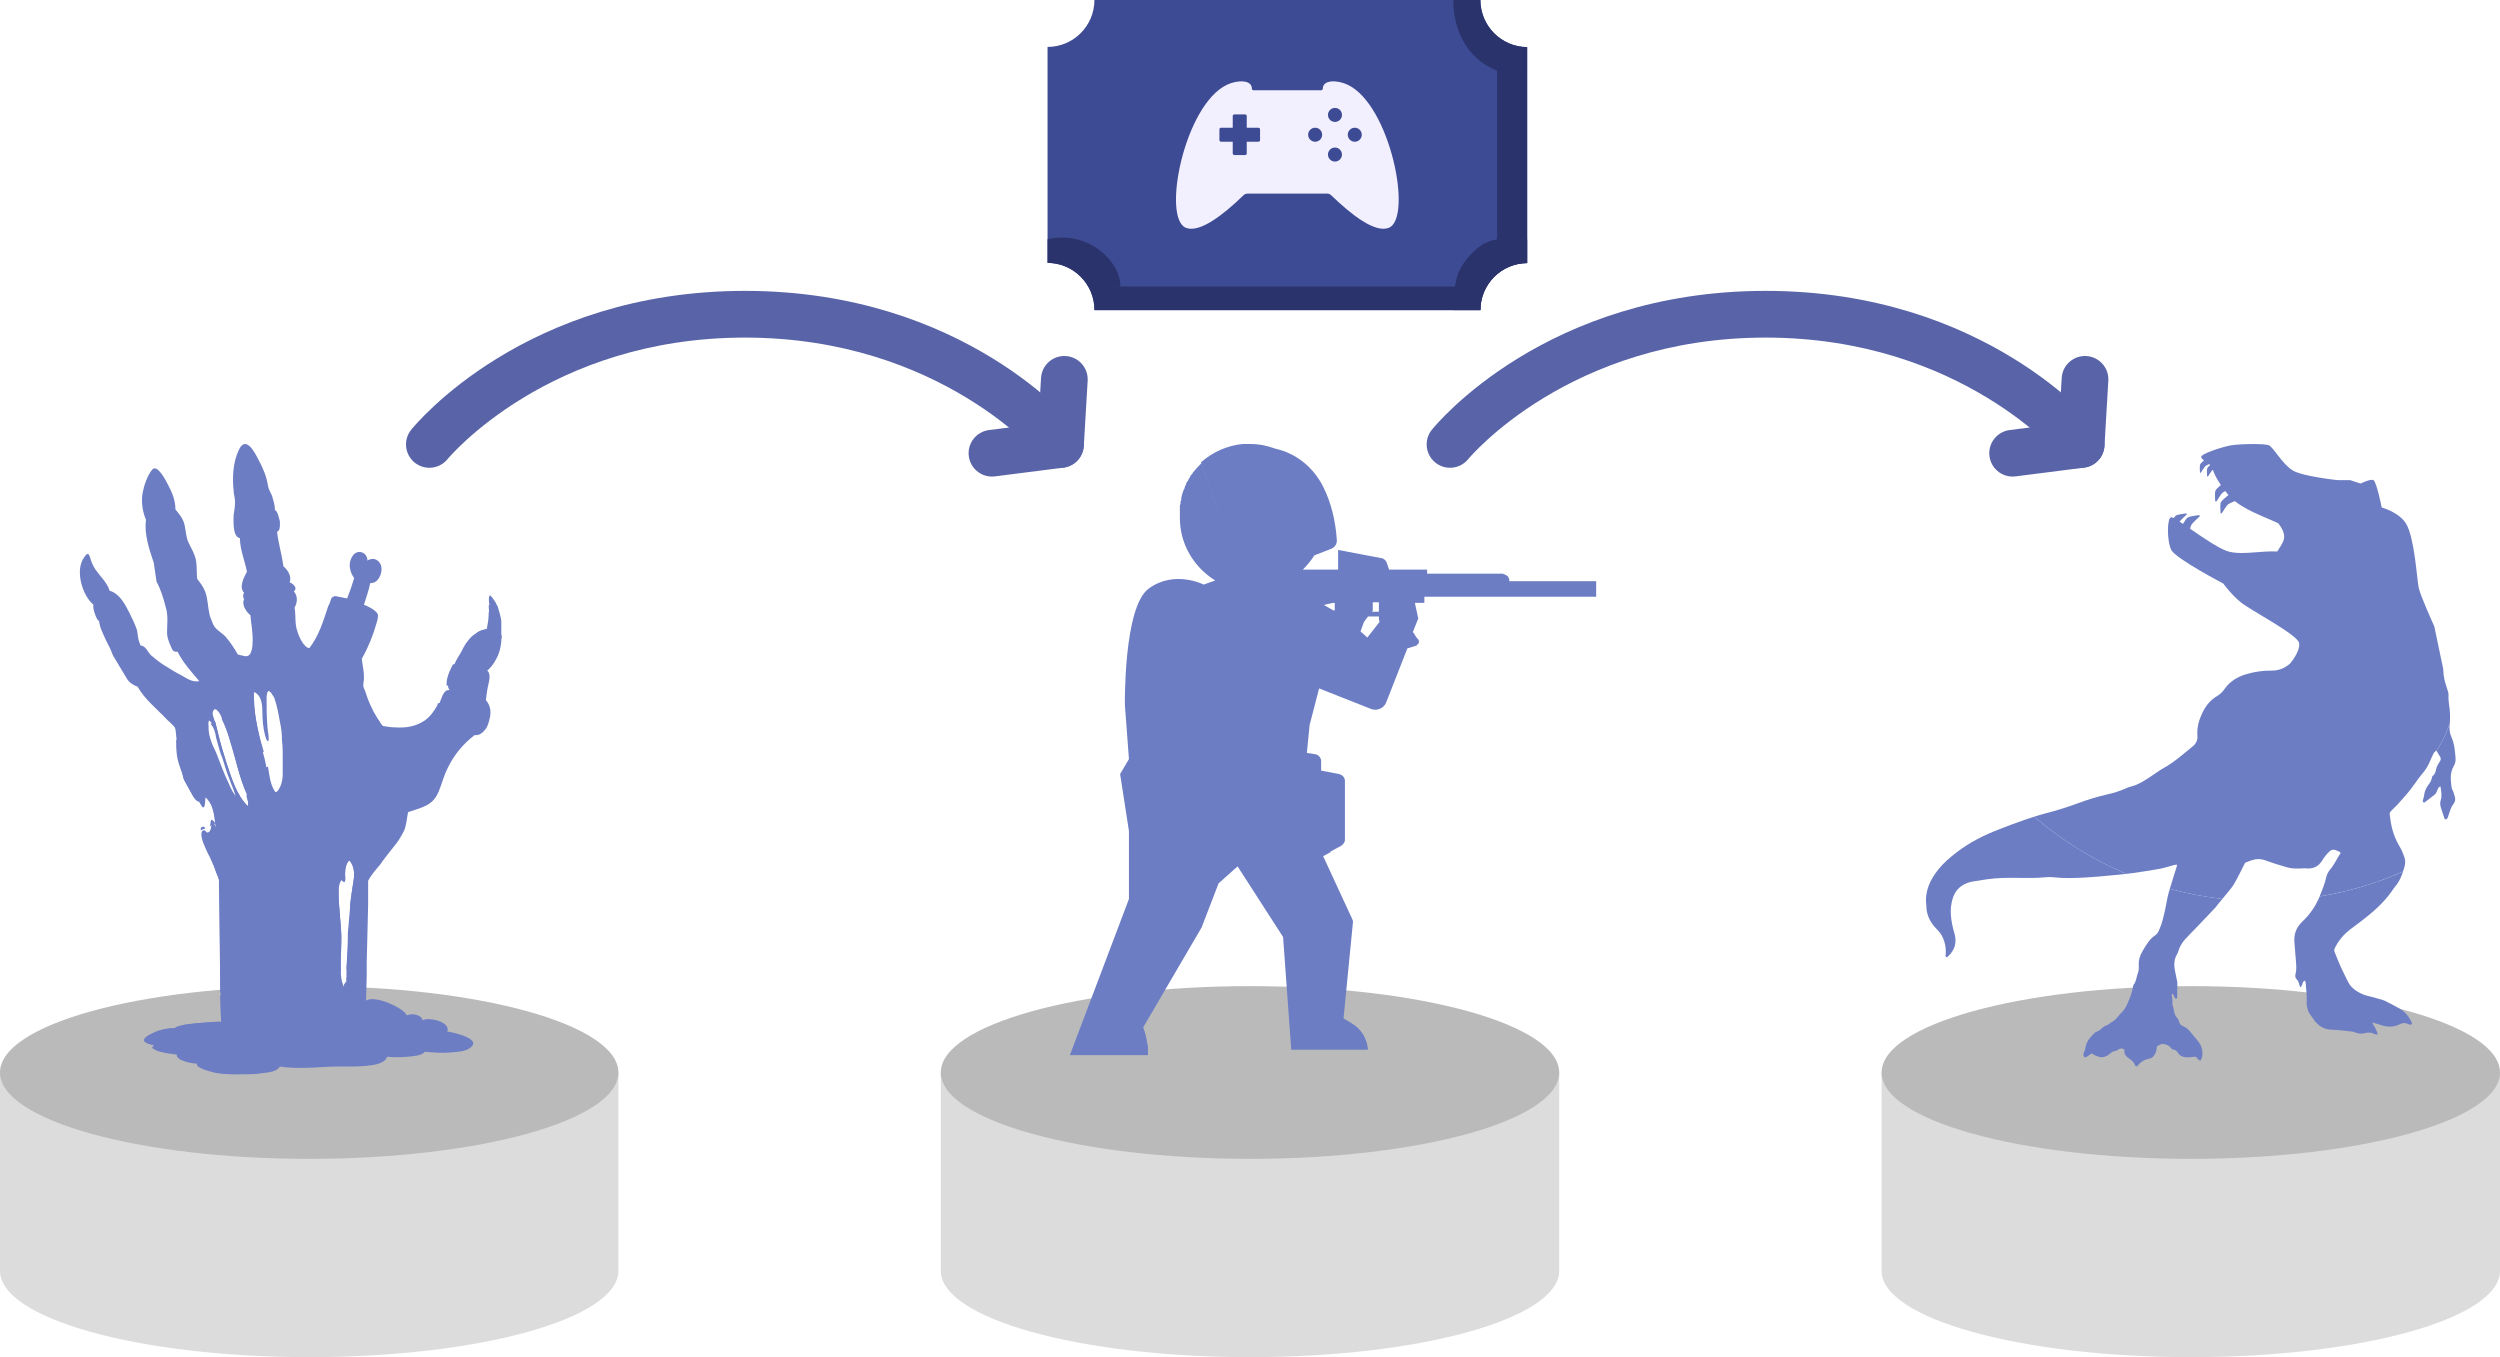 <svg xmlns="http://www.w3.org/2000/svg" viewBox="0 0 370 200.857" width="370" height="200.857"><defs><style>.a{fill:#2a336b}.b{fill:#3d4b94}.c{fill:#f2f0ff}.d{fill:#bababa}.e{fill:#dcdcdc}.f{fill:#5964a8}.g{fill:#6c7dc4}</style></defs><g><g><g><path class="e" d="M370,188.077c0,7.059-20.488,12.781-45.762,12.781s-45.762-5.722-45.762-12.781v-29.348h91.524v29.348Z"/><ellipse class="d" cx="324.238" cy="158.729" rx="45.762" ry="12.781"/></g><g><path class="g" d="M361.108,112.685c.139-.228.178-.447.03-.684-.176-.283-.347-.568-.562-.92,1.044-1.276,1.983-3.978,1.984-3.979h0c.017-.127.028-.255.036-.384.022-.386.01-.776-.002-1.163-.007-.22-.027-.439-.053-.657-.052-.437-.125-.872-.155-1.312-.015-.22-.019-.441-.005-.665.021-.32-.097-.661-.203-.974-.293-.868-.55-1.738-.563-2.666-.004-.27-.064-.544-.131-.809l-1.207-5.774s-2.06-4.496-2.316-5.747c-.256-1.251-.603-7.372-1.867-9.457-.129-.212-.282-.409-.451-.59-.084-.091-.173-.178-.264-.261-.457-.416-.989-.738-1.471-.978-.289-.144-.56-.258-.786-.344-.376-.144-.627-.21-.627-.21,0,0-.075-.371-.191-.89-.058-.259-.127-.555-.202-.859-.03-.122-.061-.245-.093-.368-.048-.184-.097-.367-.147-.543-.05-.176-.101-.345-.152-.501-.017-.052-.034-.103-.051-.151-.067-.195-.134-.364-.198-.492-.064-.127-.125-.214-.181-.244s-.129-.046-.212-.048c-.583-.02-1.711.554-1.711.554h0l-1.518-.506h-1.822s-.246-.025-.646-.075c-.114-.014-.241-.03-.379-.048-.137-.018-.285-.038-.441-.059-.234-.032-.487-.069-.752-.11-.176-.027-.358-.056-.542-.087-.646-.107-1.328-.236-1.955-.384-.179-.042-.354-.086-.522-.132-.168-.046-.33-.093-.483-.141-.153-.049-.297-.099-.43-.15-.2-.077-.375-.158-.519-.242-1.533-.896-2.878-3.448-3.553-3.733-.317-.134-1.285-.187-2.354-.185-1.211.003-2.55.076-3.212.185-1.247.204-4.453,1.244-4.453,1.72,0,.173.179.337.42.511-.247.207-.536.475-.586.635-.062.197-.039.778-.018,1.12.002.041.03.068.063.076.033.008.07-.002.092-.037.183-.294.502-.791.641-.931.104-.104.351-.222.568-.313h0c.052.044.102.089.149.136-.203.181-.399.38-.439.508-.062.197-.039.778-.018,1.12.002.041.03.068.063.076.033.008.07-.002.092-.037.183-.294.502-.791.641-.931.014-.014.031-.029.051-.043h0c.191.521.465,1.197,1.198,2.269-.334.276-.749.654-.819.875-.081.259-.051,1.023-.024,1.473.003.054.04.089.083.1.043.011.092-.003.121-.049.241-.386.66-1.041.844-1.224.045-.045.11-.092.188-.139.077-.047.167-.094.261-.139.122.159.25.323.389.496.025.031.053.062.079.093-.121.093-.338.264-.552.453-.275.243-.545.515-.6.688-.081.259-.051,1.023-.024,1.473.003.054.04.089.083.1.043.011.092-.003.121-.049.12-.193.285-.453.443-.688.118-.176.233-.338.321-.447.03-.036.056-.067.079-.09.073-.073.2-.152.346-.227.243-.126.538-.243.724-.313h0c.457.363.97.694,1.512,1,.813.459,1.692.862,2.54,1.231.849.37,1.668.706,2.363,1.033.722.897,1.121,1.834.752,2.662-.196.441-.506.962-.884,1.524h0c-.158-.008-.319-.013-.48-.015-.485-.005-.984.015-1.486.046-.167.01-.335.022-.503.034-1.006.073-2.013.167-2.938.158-.154-.002-.306-.006-.455-.014-.448-.023-.872-.078-1.262-.179-.13-.034-.256-.072-.379-.117-1.335-.487-3.593-2.042-5.409-3.287.065-.251.144-.49.232-.619.164-.24.797-.834,1.171-1.178.089-.081.021-.228-.098-.213h0c-.5.063-1.344.186-1.613.329-.209.111-.504.57-.733.972h0c-.178-.119-.346-.231-.503-.334.169-.228.704-.731,1.028-1.029.079-.073.019-.204-.088-.19h0c-.447.056-1.203.166-1.443.294-.105.056-.236.212-.366.401h0c-.16-.082-.282-.13-.352-.13h0c-.664,0-.679,3.566,0,4.858.679,1.292,7.691,4.959,7.691,4.959,0,0,1.093,1.534,2.53,2.732,1.437,1.199,8.478,4.823,8.688,6.072.21,1.249-1.348,3.05-1.348,3.05-.75.638-1.628,1.042-2.67,1.026-1.255-.019-2.498.162-3.704.502-1.352.381-2.521,1.075-3.338,2.259-.302.438-.682.776-1.132,1.045-.948.568-1.607,1.393-2.087,2.369-.532,1.082-.869,2.22-.77,3.438.055.677-.184,1.182-.691,1.596-1.392,1.137-2.733,2.34-4.318,3.223-.584.325-1.129.723-1.686,1.096-1.039.697-2.07,1.405-3.322,1.683-.205.046-.4.147-.595.234-.838.374-1.708.647-2.602.851-1.547.352-3.062.807-4.549,1.365-1.541.578-3.115,1.054-4.709,1.471-.002,0-.004.001-.006.002-.279.073-.557.15-.833.231-.024.007-.048.015-.072.022-.257.076-.514.153-.77.234,0,0,0,0,0,0h0c4.049,3.486,8.644,6.356,13.64,8.463h0s0,0,0,0c.351-.04.701-.081,1.051-.129,1.237-.17,2.468-.381,3.7-.583.3-.049.597-.125.891-.203.471-.124.938-.264,1.409-.388.133-.035.275-.041.449-.066h0c-.029.161-.035.249-.061.332-.126.406-.254.811-.383,1.215-.215.678-.429,1.357-.631,2.039,0,0,0,0,0,0h0c2.524.689,5.124,1.191,7.786,1.492.172-.209.345-.417.513-.629.104-.131.212-.26.319-.389.322-.388.646-.776.896-1.206.58-.998,1.074-2.045,1.633-3.127.237-.093.545-.221.858-.335.355-.129.707-.2,1.061-.206.355-.006.712.053,1.078.186,1.058.384,2.132.735,3.218,1.029.274.074.559.122.846.15.288.028.578.036.863.032.36-.005.715-.057,1.085-.024.118.011.233.016.347.015.792-.007,1.466-.312,1.947-1.036.219-.33.429-.672.689-.967.05-.057.098-.111.144-.161.046-.051.089-.098.131-.142.167-.176.305-.301.438-.378.1-.058.198-.09.304-.097.247-.016.537.102,1.002.33.045.022.067.091.12.167-.541.789-.911,1.694-1.556,2.443-.287.333-.503.785-.594,1.216-.191.904-.551,1.733-.884,2.585-.023.059-.05.116-.074.174h0c4.319-.716,8.456-1.966,12.343-3.682.066-.196.128-.393.188-.591.057-.189.098-.381.118-.574.013-.129.017-.258.01-.386-.011-.193-.046-.385-.113-.572-.182-.515-.376-1.039-.659-1.503-.743-1.22-1.195-2.539-1.389-3.937-.122-.88-.201-1.052-.013-1.296.113-.147.321-.319.674-.687.127-.132.267-.251.389-.387.876-.975,1.761-1.941,2.505-3.026.344-.501.702-.996,1.094-1.46.416-.493.786-1.008,1.047-1.6.111-.251.221-.502.335-.752.113-.25.23-.498.353-.743.07-.14.226-.236.385-.394h0c.215.352.386.638.562.92.148.237.109.456-.03.684-.174.285-.38.564-.481.875-.073.227-.11.467-.185.69.075-.223.112-.463.185-.69.1-.311.307-.591.481-.875Z"/><path class="g" d="M355.652,128.989c.066-.196.128-.393.188-.591-.298.995-.644,1.97-1.335,2.781-.197.231-.36.491-.535.741-1.223,1.743-2.816,3.108-4.486,4.394-.748.576-1.538,1.105-2.24,1.732-.705.63-1.26,1.405-1.69,2.257-.104.205-.107.41-.022.618.299.733.582,1.474.908,2.195.339.749.721,1.478,1.085,2.216.278.562.706.992,1.228,1.324.515.328,1.054.598,1.664.73.624.135,1.236.328,1.852.503.234.066.478.122.693.231.732.369,1.466.739,2.177,1.148.875.503,1.453,1.275,1.849,2.174-.062.208-.187.252-.357.197-.087-.028-.173-.061-.256-.098-.412-.183-.782-.173-1.213.046-.816.415-1.694.461-2.579.18-.46-.146-.922-.281-1.471-.448.088.39.363.608.463.906.094.28.311.52.289.908-.132-.02-.254-.007-.341-.056-.479-.27-.983-.326-1.503-.179-.492.139-.962.091-1.432-.091-.169-.066-.349-.125-.528-.143-.999-.102-1.998-.237-3-.27-1.03-.034-1.805-.484-2.439-1.241-.195-.233-.337-.51-.53-.744-.552-.67-.741-1.414-.703-2.29.039-.908-.093-1.824-.158-2.736-.006-.081-.069-.159-.112-.251-.462.166-.269.729-.666.976-.046-.098-.11-.185-.13-.282-.069-.331-.16-.639-.415-.893-.204-.204-.251-.477-.171-.766.166-.6.115-1.212.073-1.819-.066-.943-.141-1.885-.231-2.826-.119-1.236.26-2.268,1.171-3.126,1.121-1.056,1.974-2.292,2.561-3.722,4.319-.716,8.456-1.966,12.343-3.682ZM321.136,131.549c-.065.221-.132.442-.194.663-.213.759-.302,1.552-.478,2.323-.237,1.038-.451,2.083-.895,3.063-.141.311-.281.623-.571.809-.885.567-1.355,1.466-1.883,2.318-.411.664-.618,1.38-.575,2.174.019.359.013.755-.119,1.079-.24.588-.223,1.271-.659,1.786-.053.063-.063.171-.075.26-.122.879-.465,1.689-.814,2.49-.191.438-.431.898-.772,1.217-.524.491-.846,1.175-1.533,1.52-.313.157-.54.474-.921.56-.166.038-.326.165-.457.286-.271.251-.546.476-.905.601-.162.056-.301.199-.431.323-.628.602-1.129,1.275-1.229,2.18-.02.175-.127.34-.188.512-.04.114-.103.234-.096.348.008.137.049.298.135.395.044.05.24.016.332-.039.257-.154.495-.339.749-.518.191.108.343.21.507.283.222.098.447.204.682.252.585.119,1.079-.118,1.516-.478.237-.195.448-.384.788-.407.194-.013.381-.17.565-.274.265-.15.515-.148.817.087-.163.662.314,1.07.792,1.377.414.266.643.597.816,1.017.015.036.1.044.153.064.056-.023.134-.029.165-.07.456-.619,1.078-.958,1.821-1.1.325-.062.528-.288.701-.547.209-.314.283-.669.311-1.039.006-.084.059-.165.095-.261.246-.118.489-.234.671-.322.568.061,1.026.178,1.336.626.079.114.243.212.38.233.301.045.484.196.643.448.322.507.829.709,1.408.703.392-.004.783-.068,1.182-.106.315.091.353.584.806.558.07-.189.173-.38.209-.582.152-.864-.097-1.63-.636-2.305-.323-.405-.685-.78-.994-1.195-.317-.426-.676-.783-1.179-.975-.302-.115-.502-.315-.592-.641-.055-.2-.138-.422-.279-.564-.561-.566-.453-1.364-.741-2.021.108-.491-.044-.965-.088-1.447-.003-.032.067-.071.121-.123.295.159.175.659.56.725.053-.051.13-.09.131-.13.015-.757.023-1.514.027-2.272,0-.089-.039-.178-.057-.268-.102-.507-.206-1.014-.305-1.522-.168-.859-.127-1.688.351-2.457.079-.127.121-.28.166-.425.202-.652.537-1.234.994-1.731.66-.717,1.354-1.404,2.028-2.109.841-.88,1.678-1.764,2.513-2.649.083-.088.141-.199.218-.293.425-.518.935-1.131.762-.923-2.662-.301-5.262-.803-7.786-1.492ZM299.524,121.38c-1.21.417-2.405.877-3.599,1.336-2.286.878-4.461,1.965-6.405,3.474-.965.749-1.899,1.545-2.658,2.503-1.204,1.52-2.016,3.197-1.774,5.22.007.06.008.122.009.183.031,1.351.579,2.461,1.533,3.403.3.296.582.636.776,1.006.478.909.654,1.89.536,2.918-.008.073.04.153.058.213.065.013.1.032.124.022.056-.022.112-.051.157-.09,1.047-.924,1.358-2.1.981-3.398-.274-.944-.484-1.881-.542-2.861-.046-.77.048-1.516.256-2.256.384-1.365,1.306-2.157,2.641-2.518.147-.04.298-.064.448-.088.692-.11,1.383-.23,2.078-.324,1.485-.201,2.979-.223,4.473-.198,1.403.024,2.804.045,4.204-.098.361-.037.733-.026,1.094.013,1.583.174,3.168.113,4.75.032,1.338-.068,2.673-.21,4.008-.335.68-.064,1.36-.129,2.039-.206-4.996-2.107-9.59-4.977-13.64-8.463-.518.163-1.034.335-1.547.512ZM363.066,117.128c-.072-.2-.209-.388-.233-.591-.125-1.06-.282-2.125.307-3.121.222-.375.322-.798.283-1.231-.094-1.03-.153-2.072-.588-3.033-.3-.662-.37-1.333-.275-2.051h0s-.94,2.704-1.984,3.98c.215.352.386.638.562.92.148.237.109.456-.03.684-.174.285-.38.564-.481.875-.073.227-.11.467-.185.69-.037.111-.084.219-.149.318-.033.05-.07.097-.113.143-.043.045-.092.088-.148.128-.04.029-.064.083-.081.146-.017.062-.028.132-.041.191-.082.367-.272.675-.498.968-.171.222-.31.456-.416.705s-.179.513-.217.793c-.018.135-.049.269-.084.402-.017.066-.036.133-.054.199-.018.066-.036.133-.053.199-.022.085-.026.159.003.219.007.015.017.029.028.042.035.038.092.068.177.086h0c.514-.393,1.05-.793,1.57-1.21.112-.09.187-.239.253-.373.094-.191.149-.401.249-.588.046-.085.158-.135.31-.257h0c.125.752.266,1.406.049,2.059-.145.436-.072.836.071,1.247.075.215.144.431.213.648s.139.433.213.648c.046.133.064.308.279.321h0c.301-.161.327-.487.42-.763.184-.549.342-1.101.713-1.57.238-.3.287-.671.184-1.045-.073-.263-.161-.522-.253-.779Z"/></g></g><g><g><path class="e" d="M91.524,188.077c0,7.059-20.488,12.781-45.762,12.781S0,195.135,0,188.077v-29.348h91.524v29.348Z"/><ellipse class="d" cx="45.762" cy="158.729" rx="45.762" ry="12.781"/></g><path class="g" d="M74.194,93.962v-2.074c-.104-.726-.311-1.348-.519-2.074,0-.104-.207-.311-.311-.622-.311-.519-.83-1.244-.933-1.037v.104c-.104,0-.104.622,0,1.348.311-.104.622-.207.933-.415-.311.104-.622.207-.933.415,0,.415.104.83.104.933,0,.83-.104,1.659-.311,2.489h0c-.519.104-.933.207-1.348.415-.207.104-.311.207-.415.311-.207.104-.415.311-.622.415h0c-.622.622-1.141,1.348-1.556,2.281-.311.519-.726,1.141-1.037,1.867-.519,1.037-1.037,2.074-.933,3.215h0c0,.207.104.415.207.622-.83-.207-1.141,1.141-1.452,1.867q.207-.104,0,0c-.415.104-.311.207-.311.311-.519.933-1.037,1.659-1.867,2.281-1.348.933-2.904,1.141-4.355,1.037q-.933.415,0,0c-.622,0-1.244-.104-1.867-.207-.207-.207-.415-.519-.519-.726-.311-.415-.519-.83-.83-1.348h0c-.415-.83-.83-1.659-1.141-2.696h0q-.933.519,0,0c-.104-.415-.311-.726-.415-1.141,0-.415.104-.83.104-1.244,0-.726-.104-1.348-.207-1.97h0c0-.207-.104-.519-.104-.83.933-1.659,1.659-3.422,2.178-5.289.104-.311.207-.726.207-1.037.104-.83-2.074-1.659-2.074-1.659.311-1.037.726-2.178.933-3.215,1.141.104,1.763-1.348,1.659-2.281-.104-1.037-1.141-1.659-2.074-1.037,0-1.244-1.452-1.763-2.178-.726-.726,1.037-.519,2.281.207,3.318-.311,1.037-.622,1.97-1.037,3.007l-1.556-.311c-.311-.104-.726.104-.83.415s-.207.726-.415,1.037c-.726,2.178-1.348,4.355-2.8,6.222-.83-.104-1.556-1.763-1.763-2.489-.415-1.141-.207-2.385-.415-3.526.415-.726.519-1.659-.104-2.385.622-.519-.104-1.141-.622-1.348.311-.83-.207-1.763-.933-2.385-.207-1.659-.726-3.318-.933-5.081.519-.207.415-1.037.415-1.556-.104-.311-.311-1.556-.726-1.659,0-.726-.207-1.348-.415-2.074-.207-.519-.519-.933-.622-1.556-.207-1.348-.726-2.593-1.348-3.733-.622-1.244-1.97-3.837-3.007-1.452-.83,1.763-.933,4.044-.726,5.911,0,.519.207,1.037.207,1.659,0,.726-.104,1.348-.207,1.97,0,.726-.207,3.215.933,3.422,0,1.659.726,3.318,1.037,4.978-.415.726-1.244,2.281-.415,3.111-.207.311-.207.622,0,.933-.415.83.311,1.867.933,2.385.104,1.348.415,2.696.311,4.148,0,.519-.104,1.244-.415,1.659-.415.519-1.141.104-1.763,0-.519-.933-1.141-1.867-1.867-2.696-.415-.415-.933-.726-1.348-1.141s-.519-.83-.726-1.348c-.415-.933-.415-2.074-.622-3.111-.207-1.244-.726-1.97-1.452-2.904-.104-.933,0-1.867-.207-2.904-.207-.83-.622-1.556-1.037-2.385s-.415-1.763-.622-2.696c-.207-.933-.83-1.659-1.348-2.281,0-1.348-.519-2.593-1.141-3.733-.311-.622-1.556-3.007-2.281-2.178-.726.83-1.244,2.385-1.452,3.526-.207,1.348,0,2.696.519,3.941-.311,2.074.519,4.459,1.141,6.326l.415,2.8c.622,1.141,1.037,2.489,1.348,3.733.415,1.348.207,2.489.207,3.837,0,.622.207,1.141.415,1.659.311.622.311,1.244,1.141,1.141.83,1.659,2.074,3.007,3.215,4.355-1.037.207-1.867-.415-2.593-.83-.83-.415-1.659-.933-2.489-1.452-.726-.415-1.452-1.037-2.074-1.556-.519-.519-.726-1.348-1.556-1.452-.104-.415-.311-.726-.311-1.037-.104-.415-.104-.83-.207-1.244-.311-.933-.726-1.763-1.141-2.593-.622-1.244-1.452-2.8-2.904-3.215-.311-1.141-1.348-2.074-2.074-3.111-.415-.622-.622-1.141-.83-1.867-.207-.622-.415-.622-.83,0-1.452,1.867-.311,5.704,1.348,7.052-.207.415.519,2.489.83,2.385.104,1.037.622,1.97,1.037,2.904l.622,1.244c.207.415.311.933.622,1.348l1.867,3.111c.311.519.933.933,1.556,1.141,1.037,1.867,2.904,3.318,4.355,4.874.311.311.83.726,1.141,1.141,0,.104.104.207.104.311.104.622.104,1.141.207,1.763,0,.933,0,1.867.207,2.8s.622,1.763.83,2.696c0,.207.104.311.207.519l1.141,2.074c.207.311.415.726.83.83.311.104.311.622.622.83.415.207.311-1.141.415-1.452,1.244,1.141,1.348,2.696,1.556,4.355h0c-.104-.207-.415-.726-.622-.519-.104.104-.104.726-.207.933h0c-.104.207-.207.415-.415.415-.104,0-.207,0-.207-.104-.104-.104-.311-.311-.415-.207-.207,0-.311.311-.311.519s0,.415.104.726h0c.104.519.415,1.141.622,1.659h0c.207.415.311.726.415.83l.83,1.867s.104.207.104.311c.207.726.726,1.452.622,2.178l.104,15.866c.104.207.104.415,0,.622l.104,3.526q.415-.207,0,0v.207h-.415c-1.141.104-3.733.207-5.289.519-.519.104-.933.207-1.141.415-1.141,0-2.489.311-3.422.83-.311.104-1.141.622-1.141.933,0,.207.104.311.311.415.415.207.933.311,1.244.415-.415.207-.311.415-.104.519q.207-.104,0,0c.311.207.83.415,1.037.415.726.207,1.556.311,2.385.415-.207.933,2.489,1.348,3.007,1.348-.415.622,2.281,1.244,2.696,1.348,1.659.311,3.318.207,5.081.207.726,0,1.556-.104,2.281-.207s1.763-.207,2.178-.933c3.215.519,6.533-.104,9.852,0,1.037,0,1.97,0,3.007-.104s2.696-.311,3.007-1.348c1.037.104,2.074.104,3.111,0,.726-.104,1.97-.104,2.489-.726,1.244.104,2.489.207,3.733.104.933-.104,2.281-.104,3.007-.726,1.763-1.348-2.696-2.281-3.422-2.385.519-1.452-2.8-2.178-3.63-1.659-.311-.933-1.659-1.037-2.385-.726-.207-.933-4.667-3.111-6.015-2.178l.104-3.837v-.933h0v-.933l.207-8.504h0v-1.348q-.207.104,0,0v-2.178c.415-.83,1.141-1.659,1.763-2.385.622-.933,1.348-1.763,1.97-2.593.622-.726,1.141-1.556,1.556-2.385.415-.933.415-1.867.622-2.8,1.141-.415,2.593-.726,3.526-1.556s1.244-2.178,1.659-3.318c.207-.622.415-1.141.726-1.763.933-1.867,2.178-3.422,3.941-4.77.726.104,1.244-.415,1.659-.933.207-.311.311-.622.415-.933,0-.104.104-.311.104-.415.311-1.037.207-2.074-.519-2.904.104-.83.207-1.659.415-2.489.104-.519.311-1.452-.207-1.867.519-.415,1.037-1.141,1.348-1.763.415-.726.622-1.556.726-2.489h0v-.104h0c0-.207,0-.415.104-.622l-.104-.311ZM37.587,103.295v-.83c.207,0,.311.104.415.207.726.519.83,1.867.83,2.593,0,1.244.104,2.489.415,3.63.104.311.415,1.348.415.415,0-.726-.207-1.348-.207-2.074-.104-1.244-.104-2.489-.104-3.733,0-.311,0-1.141.311-1.244.311-.104.83.83.933,1.037.415,1.141.622,2.385.83,3.526.207.933.311,1.867.311,2.8q.104-.104,0,0c.104.83.104,1.659.104,2.385v2.593c0,.83-.207,1.659-.622,2.281-.415.622-.622.311-.933-.207-.622-1.037-.726-2.281-.933-3.526l-.207-.933c-.104-.415-.207-.726-.311-1.141-.519-2.489-1.244-5.185-1.244-7.778q-.207.311,0,0ZM32.713,105.991s.104.207.104.311c.519,1.037.933,2.178,1.244,3.318.83,2.593,1.348,5.393,2.489,7.881-.207.415.415,1.141.104,1.763-1.659-1.659-2.385-4.148-3.111-6.326-.415-1.348-.83-2.593-1.141-3.941-.207-.726-.311-1.348-.519-2.074q0-.104-.104-.207c-.104-.415-.311-.83-.311-1.141.207-1.348,1.037-.104,1.244.415h0ZM30.846,107.132c0-.207,0-.311.104-.519l.311.311c.519.519.726,1.348.83,2.074.311,1.037.519,2.074.933,3.007.311,1.037.622,2.074,1.037,3.111.311.933.83,1.867.933,2.8-.519-.519-.83-1.244-1.141-1.97-.726-1.452-1.244-3.007-1.867-4.563-.622-1.244-1.244-2.696-1.141-4.252h0ZM51.276,143.428v2.178h0c0-.622-.207-.104-.415.207h0c0,.104-.104.207-.104.207v-.207h0c0-.104,0-.207-.104-.311-.104-.519-.207-1.037-.207-1.659h0c-.104-2.178.207-4.355,0-6.533-.104-1.348-.207-2.593-.311-3.941,0-.83-.207-2.489.415-3.111.726.83.519-.311.519-.83,0-.726.104-1.556.622-2.074.726.726.83,2.074.622,3.111-.207,1.348-.415,2.593-.519,3.941h0v.104c-.104,1.244-.207,2.385-.311,3.63,0,1.659-.104,3.422-.207,5.289q.519-.207,0,0h0Z"/><path class="g" d="M31.261,121.339c-.104.104-.104.726-.207.933h0c.311-.104.519-.207.83-.415-.104-.104-.415-.622-.622-.519ZM38.313,102.362s-.104.207-.207.311c.726.519.83,1.867.83,2.593,0,1.244.104,2.489.415,3.63.104.311.415,1.348.415.415,0-.726-.207-1.348-.207-2.074-.104-1.244-.104-2.489-.104-3.733,0-.311,0-1.141.311-1.244.311-.104.83.83.933,1.037.415,1.141.622,2.385.83,3.526.207.933.311,1.867.311,2.8.726-.415,1.348-.726,2.074-1.141.933-.519,2.074-.933,2.593-1.97.104-.104.311-.207.415-.311.83-.415,1.659-.83,2.593-1.244,1.452-.726,3.007-1.556,4.459-2.385-.104-.415-.311-.726-.415-1.141,0-.415.104-.83.104-1.244,0-.726-.104-1.348-.207-1.97-1.659.726-3.215,1.452-4.874,2.178-.726.311-1.348.622-2.281.622.207-.207.311-.311.415-.519h-.83c-.415.104-.83.207-1.244.311-.726.207-1.348.519-2.074.83-.104,0-.207,0-.415-.104.311-.519.83-.933.933-1.659-.311,0-.622-.104-.933-.104.207-.622.933-.519,1.348-1.037-.311-.104-.622-.104-.933-.104-1.452.311-2.696,1.037-3.941,1.763-.83.726-.83,1.037-.311,1.97h0ZM49.098,98.525c-1.037-.83-1.763-.726-2.178.311.83.415,1.452.104,2.178-.311ZM72.327,90.644c0,.83-.104,1.659-.311,2.489.311-.207.726-.415,1.037-.622.311-.207.726-.415,1.037-.622-.104-.726-.311-1.348-.519-2.074,0-.104-.207-.311-.311-.622h0c-.311.104-.622.207-.933.415,0,.519.104.933,0,1.037h0ZM29.706,122.895c.207-.104.415-.207.726-.311-.104-.104-.311-.311-.415-.207-.311,0-.311.207-.311.519h0ZM33.232,124.865c-.311.207-.622.311-.933.519.104.207.207.415.207.622.415-.207.726-.311,1.037-.519-.104-.207-.207-.415-.311-.622ZM42.15,148.509c.311-.104.622-.415.83-.622,1.452-1.244,2.904-2.385,4.77-3.111.933-.311,1.763-.726,2.696-1.037-.104-2.178.207-4.355,0-6.533-.104-1.348-.207-2.593-.311-3.941,0-.83-.207-2.489.415-3.111.726.83.519-.311.519-.83,0-.726.104-1.556.622-2.074.726.726.83,2.074.622,3.111-.207,1.348-.415,2.593-.519,3.941.726-.933,1.556-1.452,2.489-1.97v-2.178c.415-.83,1.141-1.659,1.763-2.385.622-.933,1.348-1.763,1.97-2.593.622-.726,1.141-1.556,1.556-2.385.415-.933.415-1.867.622-2.8,1.141-.415,2.593-.726,3.526-1.556s1.244-2.178,1.659-3.318c.207-.622.415-1.141.726-1.763-1.141.622-2.281,1.141-3.422,1.763-3.422,1.763-6.741,3.526-10.37,4.874-.207.104-.415.104-.622.207.104-1.037.104-1.867.933-2.593.622-.622,1.348-1.244.933-2.385-.622.207-1.141.311-1.763.519-2.178.83-4.356,1.763-6.43,2.593-.207.104-.311.104-.519.104,1.037-.83,2.074-1.659,3.422-2.178.311-.104.726-.311.933-.519,1.452-.83,3.007-1.763,4.459-2.593.207-.104.519-.207.83-.311s.622-.311.83-.519c.519-.415.933-.933,1.452-1.244,2.074-1.141,4.148-2.074,6.43-2.8,1.659-.415,3.215-1.141,4.252-2.593.311-.415.622-.83.933-1.348v-.207h-.415v-.519c-.83.104-1.659.104-2.281.311-.311.104-.519.207-.83.415,0,.104-.104.207-.104.207-.519.933-1.037,1.659-1.867,2.281-1.348.933-2.904,1.141-4.355,1.037-1.348.726-2.8,1.348-4.252,2.074-.104-.519-.311-.933.104-1.348.519-.622,1.037-1.244,1.763-1.659-.311-.415-.519-.83-.83-1.348-2.696,1.348-5.393,2.696-8.089,4.148-1.659.83-3.422,1.763-5.081,2.593v2.593c0,.83-.207,1.659-.622,2.281-.415.622-.622.311-.933-.207-.622-1.037-.726-2.281-.933-3.526-.726.311-1.452.519-2.281.726-.519.207-1.037,0-1.348-.519.415-.311.726-.519,1.141-.83,0,0,0-.104-.104-.104h-.83c.933-.519,1.867-1.037,2.8-1.452-.726-2.489-1.452-5.185-1.452-7.778-.415.415-.83.83-1.348,1.141-.933.519-1.867,1.037-2.8,1.556-.207.104-.415.207-.622.207.519,1.037.933,2.178,1.244,3.318.83,2.593,1.348,5.393,2.489,7.881-.207.415.415,1.141.104,1.763-1.659-1.659-2.385-4.148-3.111-6.326-.415-1.348-.83-2.593-1.141-3.941-.207-.726-.311-1.348-.519-2.074q0-.104-.104-.207c-.207.104-.415.207-.622.311.519.519.726,1.348.83,2.074.311,1.037.519,2.074.933,3.007.311,1.037.622,2.074,1.037,3.111.311.933.83,1.867.933,2.8-.519-.519-.83-1.244-1.141-1.97-.726-1.452-1.244-3.007-1.867-4.563-.519-1.348-1.244-2.8-1.037-4.252-1.659.726-3.215,1.452-4.77,2.178,0,.933,0,1.867.207,2.8.207.933.622,1.763.83,2.696,0,.207.104.311.207.519l1.141,2.074c.207.311.415.726.83.83.311.104.311.622.622.83.415.207.311-1.141.415-1.452,1.244,1.141,1.348,2.696,1.556,4.355,2.593-1.141,5.081-2.489,7.57-3.733.104-.104.207-.104.415-.104-.622.519-1.348.933-1.97,1.348-2.696,1.452-5.289,2.904-7.985,4.355.104.519.415,1.141.622,1.659,1.141-.519,2.281-1.141,3.318-1.763,1.141-.726,2.281-1.348,3.526-1.867.726-.311,1.452-.519,2.074-.933.311-.207.726-.622,1.244-.415.104,0,.415-.104.519-.207.415-.207.83-.519,1.244-.83.622-.415,1.141-.726,1.867-1.141.207.519,0,.726-.415.933-.726.415-1.348.933-1.97,1.348-.311.207-.726.415-1.037.622-.207.104-.415.104-.519.207,0,0-.104.104-.104.207.207.104.415.104.726.207v.207c-1.037.207-2.074.83-3.215.726-.415,1.037-1.659,1.556-2.074,2.696.726,0,1.244-.311,1.556-.726.519-.622,1.141-.933,1.867-1.348v.104c0,.104,0,.207-.104.207-.519,1.037-1.452,1.659-2.489,2.074-.933.415-1.763.726-2.696,1.141-.726.311-1.452.726-2.178,1.037,0,.104.104.207.104.311.207.726.726,1.452.622,2.178l.207,16.074c.104.207.104.415,0,.622l.104,3.526c.622-.311,1.348-.622,1.97-.933.933-.519,1.867-.311,2.593.311.726.519,1.141,1.244,1.348,2.074,0,.311.104.726.207,1.037.207.519.519.622.933.207.311-.311.622-.726.933-1.141.104-.104.104-.415,0-.519s-.311-.207-.519-.104c-.207,0-.415.104-.726.207-.207-.207-.415-.311-.415-.519-.311-.83-.622-1.659-.83-2.489,0-.207.104-.415.207-.622.622-.83,1.556-1.037,2.489-1.141.104.207.104.311.207.415,0,.104.104.207.207.415.104.622.311.726.83.415h0ZM47.439,118.228h0ZM50.654,145.398s-.104.207-.104.311h.104v-.311ZM32.298,151.206c-1.141.104-3.733.207-5.289.519-1.141.622-2.385,1.244-3.63,1.763-.622.311-1.141.519-1.763.83.415.207.933.311,1.244.415-.415.207-.311.415-.104.519.207-.104.415-.104.519-.207,3.007-1.037,5.911-2.281,8.607-3.733.207-.104.311-.104.415-.104h0ZM27.735,107.236c.415.311.726.207.933-.207.207-.519.622-.83,1.244-.933.311-.104.622-.415,1.037-.83-.415-.104-.622-.207-.726-.104-.933.519-1.763,1.141-2.489,2.074ZM44.95,149.65c.519-.726.933-1.452,1.452-2.281-.104,0-.207-.104-.207-.104-.622.207-1.348.519-1.97.83-.207.104-.415.207-.519.415-.415.415-.415.933,0,1.244.415.415.83.415,1.244-.104ZM62.787,110.969c-.933,0-1.867-.104-2.8-.104,0,.415.207.726.622.726.519,0,1.037,0,1.659-.104.207,0,.415-.207.622-.311q-.104-.104-.104-.207ZM59.572,115.636c.519-.415,1.037-.83,1.659-1.141.519-.311.83-.83,1.244-1.452-1.659.519-2.489,1.867-3.837,2.489.311.415.622.415.933.104ZM52.728,145.087c.415-.415.933-.726,1.452-1.037v-.933c-.415.207-.83.415-1.244.622-.519.207-1.037.519-1.556.933,0,0-.104,0-.104.104v1.037h0c0-.622-.207-.104-.415.207.83-.104,1.037-.207,1.867-.933ZM49.202,151.932c.933-.207,1.141-.415,1.244-1.348-1.037.104-1.348.415-1.244,1.348ZM35.617,100.91l.207.207c1.141-.311,1.763-1.037,2.281-2.178-.415.104-.622.104-.726.207-.726.519-1.244,1.141-1.763,1.763h0ZM72.224,94.792s-.104.104,0,0c-.519.311-.933.622-1.348.83-.622.415-1.141.83-1.556,1.452,1.037-.311,1.97-.83,2.904-1.348.622-.415,1.244-.726,1.867-1.141,0-.207.104-.519.104-.726-.622.415-1.141,1.037-1.97.933h0ZM67.972,99.873c.207-.311.207-.726-.104-1.037-.207.104-.415.311-.83.415.207-.311.311-.622.415-.933h-.415c-.519,1.037-1.037,2.074-.933,3.215.207-.104.415-.207.519-.415.519-.311.933-.726,1.348-1.244h0ZM66.624,108.999c-.207-.104-.519-.104-.83-.104-.415.104-.83.207-1.244.311-.104.519,0,.933.519,1.141.726.415,1.244.207,1.763-.415.207-.311.207-.622-.207-.933h0ZM72.327,106.095c-.415-.207-.83-.104-1.348.207-.207.207-.519.311-.415.726.104.311.415.415.726.415h.311c.207-.311.311-.622.415-.933.207-.207.207-.311.311-.415ZM72.016,93.132c-.933.207-1.763.622-2.281,1.244.726-.415,1.452-.83,2.281-1.244ZM51.276,143.428c.726-.311,1.452-.622,2.074-.933.207-.104.519-.207.726-.311l.207-8.504c-.415.207-.933.415-1.348.519-.311.104-.622.104-1.037.104-.104,1.244-.207,2.385-.311,3.63,0,1.867-.207,3.733-.311,5.496h0Z"/></g><g><g><path class="e" d="M230.762,188.077c0,7.059-20.488,12.781-45.762,12.781s-45.762-5.722-45.762-12.781v-29.348h91.524v29.348Z"/><ellipse class="d" cx="185" cy="158.729" rx="45.762" ry="12.781"/></g><path class="g" d="M236.233,86.016h-12.864v-.302q0-.101-.1-.201h0c0-.101-.1-.101-.1-.201h0l-.1-.101h0c-.1,0-.1-.101-.201-.101h0c-.1,0-.1-.101-.201-.101h0q-.1,0-.201-.101h-11.256v-.603h-5.628l-.302-.904c-.1-.402-.503-.804-.905-.804l-6.332-1.206v2.915h-5.226c.603-.603,1.206-1.306,1.709-2.111l2.312-.905c.704-.201,1.106-.804,1.005-1.508-.201-2.714-.804-5.327-2.01-7.739-1.407-2.814-3.92-4.925-7.035-5.628-1.407-.503-2.513-.704-3.719-.704h-1.106c-2.312.201-4.523,1.206-6.231,2.714l18.995,57.687,1.709-.905c.301-.201.603-.503.603-.905v-8.744c0-.503-.402-.905-.905-1.005l-2.613-.503v-1.407c0-.503-.402-.905-.804-1.005l-1.307-.201.402-4.121,1.407-5.427,7.638,3.015c.905.402,2.01-.1,2.312-1.005h0l3.116-7.94,1.307-.402q.1,0,.1-.101c.302-.201.402-.503.201-.804,0,0,0-.101-.1-.101-.1-.101-.201-.301-.302-.402-.1-.201-.201-.402-.402-.603l.804-2.01-.503-2.312h1.407v-.905h25.427v-2.312h0ZM197.34,90.337l-1.407-.804,1.307-.301h.301v1.106h-.201ZM203.169,90.337v-1.206h.905v1.407h-1.005l.1-.201h0ZM202.365,94.357l-1.005-.905.503-1.407.603-.804h1.608c0,.301,0,.503.1.804l-1.809,2.312h0Z"/><path class="g" d="M177.843,68.529c-.402.402-.804.804-1.106,1.206h0c-.101.1-.201.201-.301.402,0,0,0,.1-.101.1-.101.1-.201.201-.201.402l-.101.1c-.101.1-.101.201-.201.402,0,0,0,.1-.101.1-.101.1-.101.201-.201.402v.1c-.101.1-.201.302-.201.503h0c-.201.302-.301.704-.402,1.005v.1c0,.1-.101.201-.101.402v.201c0,.101-.101.201-.101.302v.201c0,.101,0,.201-.101.302v1.91c0,3.819,2.01,7.236,5.226,9.246l-1.709.603s-4.322-2.211-8.141.603c-3.719,2.714-3.518,17.186-3.518,17.186l.603,8.04-1.307,2.211,1.307,8.442v10.05l-8.744,23.115h11.558v-.905c0-.302,0-.603-.101-.804-.101-.804-.301-1.608-.603-2.412l8.643-14.774,2.513-6.533,2.814-2.513,6.734,10.452,1.206,16.683h11.357c-.1-1.508-.905-2.915-2.111-3.718l-.201-.1c-.1-.1-.201-.201-.301-.201-.301-.201-.603-.402-1.005-.603l1.407-14.372-.1-.302-4.322-9.347,1.106-.603-19.095-57.587h0Z"/></g></g><g><path class="b" d="M226.02,6.974v31.96c-3.824.027-6.921,3.132-6.921,6.965h-57.123v-.027c0-3.833-3.105-6.947-6.939-6.965V6.947c3.833-.009,6.93-3.114,6.939-6.947h57.123c0,3.833,3.097,6.947,6.921,6.974Z"/><path class="a" d="M215.432,42.406h-51.709l2.096-.027c0-3.833-4.972-8.369-10.781-6.965v3.493c3.833.018,6.939,3.132,6.939,6.965v.027h57.123c0-3.833,3.097-6.939,6.921-6.965v-3.493c-5.643-1.556-10.588,3.132-10.588,6.965Z"/><path class="a" d="M219.099,0h-4.016c0,3.833,1.606,8.53,6.487,10.467v24.974c-4.115.509-6.949,5.947-6.487,10.458h4.016c0-3.833,3.097-6.939,6.921-6.965V6.974c-3.824-.027-6.921-3.141-6.921-6.974Z"/><path class="c" d="M205.528,33.722c-2.025.774-5.484-1.884-8.503-4.82-.164-.16-.384-.25-.614-.251h-11.766c-.229,0-.45.09-.614.251-3.018,2.935-6.478,5.594-8.503,4.82-3.607-1.38-.259-18.206,6.082-21.187,1.532-.725,3.666-.743,3.666.566,0,.145.118.263.263.263h9.976c.145,0,.263-.118.263-.263,0-1.309,2.134-1.292,3.666-.566,6.341,2.98,9.691,19.807,6.082,21.187M186.49,19.149c0-.136-.11-.245-.245-.245h-1.726v-1.726c0-.136-.11-.245-.245-.245h-1.584c-.136,0-.245.11-.245.245v1.726h-1.726c-.136,0-.245.11-.245.245v1.582c0,.136.11.245.245.245h1.726v1.726c0,.136.11.245.245.245h1.584c.136,0,.245-.11.245-.245v-1.725h1.726c.136,0,.245-.11.245-.245v-1.584ZM195.376,19.207c-.405-.405-1.062-.405-1.467,0-.405.405-.405,1.062,0,1.467.405.405,1.061.405,1.466,0,.405-.405.405-1.062,0-1.467h0M198.309,22.141c-.405-.405-1.062-.405-1.467,0-.405.405-.405,1.062,0,1.467.405.405,1.061.405,1.466,0,.405-.405.405-1.062,0-1.467h0M198.309,16.274c-.405-.405-1.062-.405-1.467,0-.405.405-.405,1.062,0,1.467.405.405,1.062.405,1.467,0,0,0,0,0,0,0,.405-.405.405-1.061,0-1.466M201.242,19.207c-.405-.405-1.062-.405-1.467,0-.405.405-.405,1.062,0,1.467.405.405,1.061.405,1.466,0,.405-.405.405-1.062,0-1.467h0"/></g><g><path class="f" d="M156.957,69.237c-1.011,0-2.013-.441-2.696-1.29-.14-.172-14.978-17.983-44.011-17.983s-43.871,17.811-44.018,17.99c-1.203,1.477-3.379,1.707-4.859.508-1.481-1.199-1.716-3.366-.522-4.851.676-.839,16.92-20.562,49.398-20.562s48.723,19.723,49.398,20.562c1.197,1.488.962,3.664-.526,4.861-.639.514-1.405.764-2.166.764Z"/><path class="f" d="M146.808,70.533c-1.714,0-3.202-1.275-3.425-3.02-.242-1.894,1.098-3.625,2.992-3.867l7.298-.931.399-6.773c.112-1.906,1.747-3.361,3.654-3.248,1.906.112,3.36,1.748,3.248,3.654l-.567,9.637c-.098,1.66-1.364,3.016-3.014,3.226l-10.143,1.294c-.149.019-.296.028-.442.028Z"/></g><g><path class="f" d="M308.015,69.237c-1.011,0-2.013-.441-2.696-1.29-.14-.172-14.978-17.983-44.011-17.983s-43.871,17.811-44.018,17.99c-1.203,1.477-3.379,1.707-4.859.508-1.481-1.199-1.716-3.366-.522-4.851.676-.839,16.92-20.562,49.398-20.562s48.723,19.723,49.398,20.562c1.197,1.488.962,3.664-.526,4.861-.639.514-1.405.764-2.166.764Z"/><path class="f" d="M297.866,70.533c-1.714,0-3.202-1.275-3.425-3.02-.242-1.894,1.098-3.625,2.992-3.867l7.298-.931.399-6.773c.112-1.906,1.747-3.361,3.654-3.248,1.906.112,3.36,1.748,3.248,3.654l-.567,9.637c-.098,1.66-1.364,3.016-3.014,3.226l-10.143,1.294c-.149.019-.296.028-.442.028Z"/></g></svg>